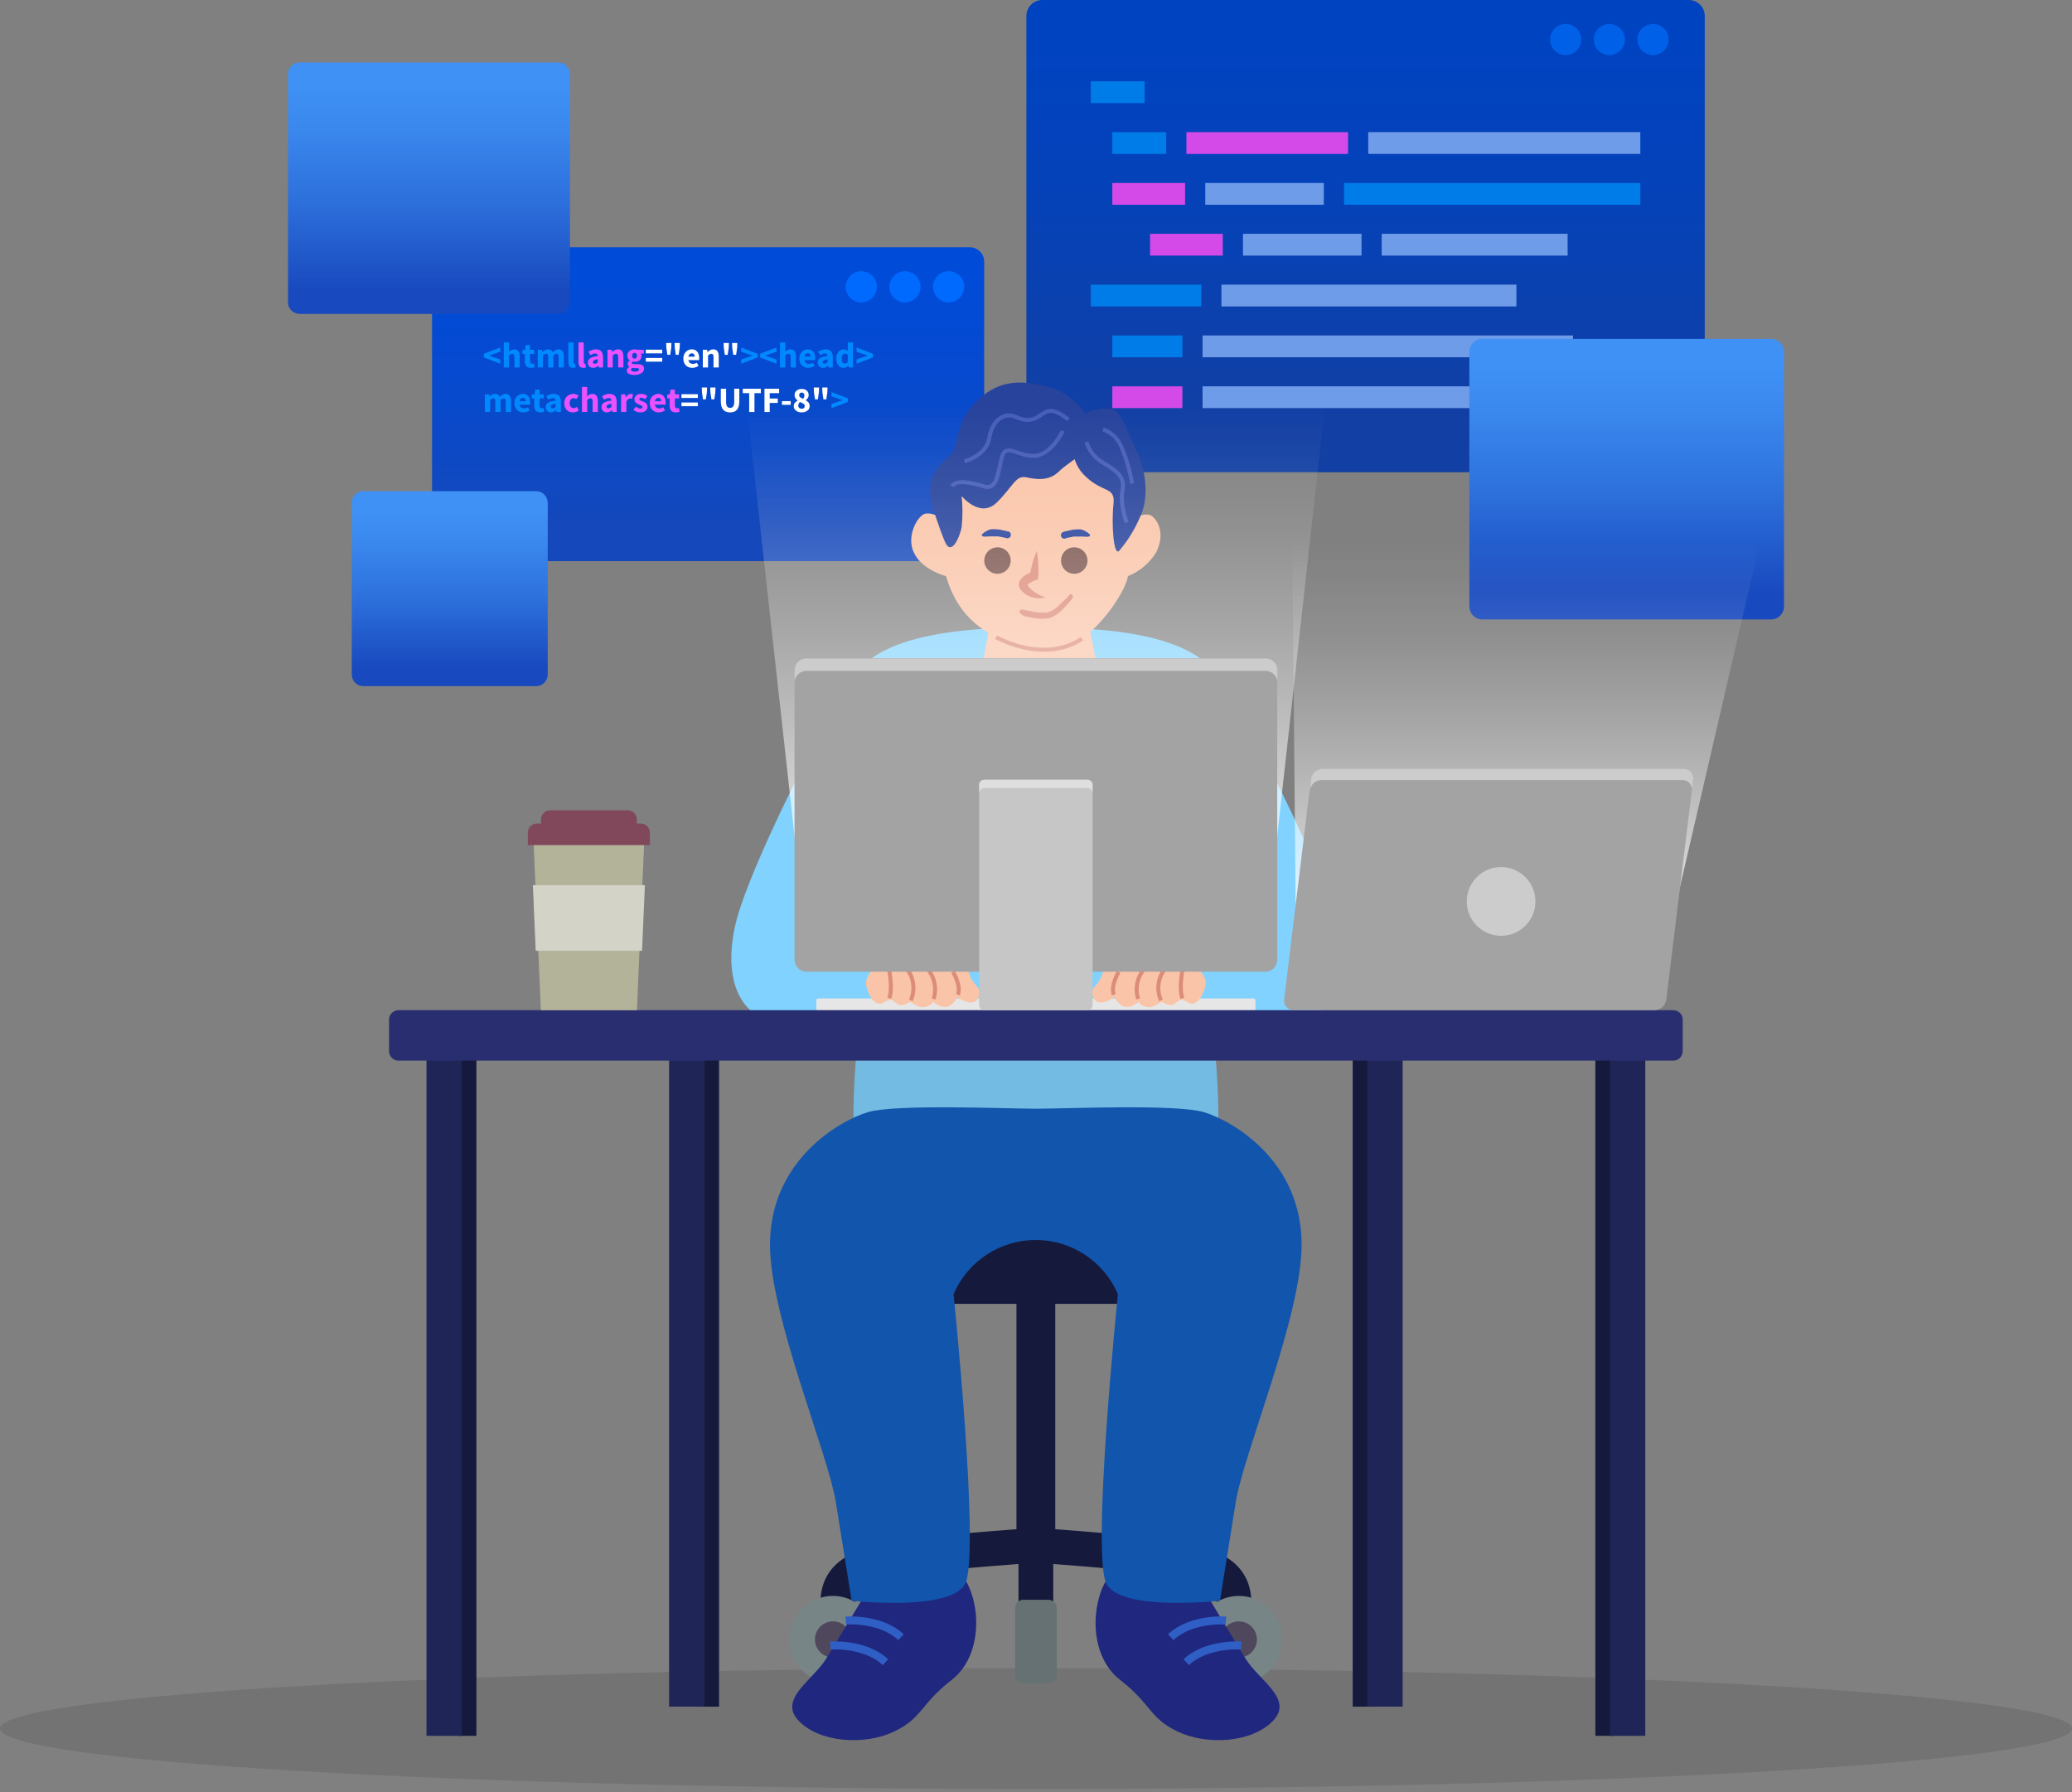<svg xmlns="http://www.w3.org/2000/svg" width="518" height="448" viewBox="0 0 518 448" fill="none"><rect x="0" y="0" width="518" height="448" fill="#808080" stroke="none"/><path opacity="0.1" d="M259 447.203C402.042 447.203 518 440.442 518 432.102C518 423.761 402.042 417 259 417C115.958 417 0 423.761 0 432.102C0 440.442 115.958 447.203 259 447.203Z" fill="black"></path><g clip-path="url(#clip0_4587_2967)"><path d="M242.423 61.801H111.631C109.632 61.801 108.012 63.424 108.012 65.426V136.643C108.012 138.645 109.632 140.268 111.631 140.268H242.423C244.421 140.268 246.041 138.645 246.041 136.643V65.426C246.041 63.424 244.421 61.801 242.423 61.801Z" fill="url(#paint0_linear_4587_2967)"></path><path d="M230.143 71.696C230.143 72.469 229.914 73.224 229.486 73.866C229.057 74.509 228.448 75.009 227.736 75.305C227.023 75.601 226.239 75.678 225.483 75.527C224.726 75.377 224.031 75.005 223.486 74.458C222.941 73.912 222.569 73.216 222.419 72.458C222.268 71.701 222.345 70.915 222.641 70.201C222.936 69.488 223.436 68.878 224.077 68.448C224.718 68.019 225.472 67.79 226.243 67.79C227.278 67.79 228.27 68.202 229.001 68.934C229.732 69.667 230.143 70.66 230.143 71.696Z" fill="#006AFF"></path><path d="M219.221 71.696C219.221 72.469 218.993 73.224 218.564 73.866C218.136 74.509 217.527 75.009 216.814 75.305C216.101 75.601 215.317 75.678 214.561 75.527C213.804 75.377 213.109 75.005 212.564 74.458C212.019 73.912 211.647 73.216 211.497 72.458C211.346 71.701 211.424 70.915 211.719 70.201C212.014 69.488 212.514 68.878 213.155 68.448C213.796 68.019 214.55 67.79 215.322 67.79C216.356 67.79 217.348 68.202 218.079 68.934C218.81 69.667 219.221 70.66 219.221 71.696Z" fill="#006AFF"></path><path d="M241.061 71.696C241.061 72.469 240.832 73.224 240.404 73.866C239.975 74.509 239.366 75.009 238.654 75.305C237.941 75.601 237.157 75.678 236.401 75.527C235.644 75.377 234.949 75.005 234.404 74.458C233.859 73.912 233.487 73.216 233.337 72.458C233.186 71.701 233.263 70.915 233.559 70.201C233.854 69.488 234.354 68.878 234.995 68.448C235.636 68.019 236.39 67.79 237.161 67.79C238.196 67.79 239.188 68.202 239.919 68.934C240.65 69.667 241.061 70.66 241.061 71.696Z" fill="#006AFF"></path><path d="M125.05 90.925L120.951 89.349V88.44L125.05 86.863V87.941L123.482 88.457L122.279 88.876V88.912L123.482 89.331L125.05 89.847V90.925ZM125.935 91.852V85.606H127.245V87.139L127.182 87.932C127.349 87.783 127.542 87.647 127.761 87.522C127.987 87.391 128.249 87.326 128.546 87.326C129.027 87.326 129.374 87.486 129.588 87.807C129.808 88.122 129.918 88.555 129.918 89.108V91.852H128.608V89.277C128.608 88.956 128.563 88.737 128.474 88.618C128.391 88.499 128.254 88.44 128.064 88.44C127.898 88.44 127.756 88.478 127.637 88.555C127.518 88.627 127.387 88.731 127.245 88.867V91.852H125.935ZM132.727 91.959C132.18 91.959 131.788 91.802 131.551 91.487C131.319 91.172 131.203 90.759 131.203 90.248V88.457H130.597V87.486L131.275 87.433L131.426 86.257H132.513V87.433H133.573V88.457H132.513V90.231C132.513 90.48 132.564 90.661 132.665 90.774C132.771 90.881 132.911 90.934 133.083 90.934C133.155 90.934 133.226 90.925 133.297 90.908C133.374 90.89 133.443 90.869 133.502 90.845L133.707 91.799C133.594 91.834 133.455 91.87 133.288 91.906C133.128 91.941 132.941 91.959 132.727 91.959ZM134.436 91.852V87.433H135.505L135.594 88.003H135.63C135.814 87.819 136.01 87.662 136.218 87.531C136.426 87.394 136.675 87.326 136.966 87.326C137.281 87.326 137.534 87.391 137.724 87.522C137.92 87.647 138.074 87.828 138.187 88.065C138.383 87.864 138.591 87.691 138.811 87.549C139.031 87.4 139.286 87.326 139.577 87.326C140.052 87.326 140.4 87.486 140.62 87.807C140.845 88.122 140.958 88.555 140.958 89.108V91.852H139.648V89.277C139.648 88.956 139.604 88.737 139.515 88.618C139.432 88.499 139.295 88.44 139.105 88.44C138.885 88.44 138.633 88.582 138.347 88.867V91.852H137.038V89.277C137.038 88.956 136.993 88.737 136.904 88.618C136.821 88.499 136.684 88.44 136.494 88.44C136.274 88.44 136.025 88.582 135.746 88.867V91.852H134.436ZM143.278 91.959C142.827 91.959 142.512 91.825 142.334 91.558C142.162 91.285 142.076 90.925 142.076 90.48V85.606H143.385V90.534C143.385 90.67 143.409 90.765 143.457 90.819C143.51 90.872 143.564 90.899 143.617 90.899C143.647 90.899 143.67 90.899 143.688 90.899C143.712 90.893 143.742 90.887 143.777 90.881L143.938 91.852C143.867 91.882 143.774 91.906 143.662 91.924C143.555 91.947 143.427 91.959 143.278 91.959ZM185.314 90.925V89.847L186.882 89.331L188.085 88.912V88.876L186.882 88.457L185.314 87.941V86.863L189.413 88.44V89.349L185.314 90.925ZM194.12 90.925L190.021 89.349V88.44L194.12 86.863V87.941L192.552 88.457L191.349 88.876V88.912L192.552 89.331L194.12 89.847V90.925ZM195.005 91.852V85.606H196.315V87.139L196.252 87.932C196.419 87.783 196.612 87.647 196.831 87.522C197.057 87.391 197.318 87.326 197.615 87.326C198.097 87.326 198.444 87.486 198.658 87.807C198.878 88.122 198.988 88.555 198.988 89.108V91.852H197.678V89.277C197.678 88.956 197.633 88.737 197.544 88.618C197.461 88.499 197.324 88.44 197.134 88.44C196.968 88.44 196.825 88.478 196.707 88.555C196.588 88.627 196.457 88.731 196.315 88.867V91.852H195.005ZM202.073 91.959C201.651 91.959 201.271 91.867 200.933 91.683C200.594 91.499 200.327 91.234 200.131 90.89C199.935 90.545 199.837 90.13 199.837 89.642C199.837 89.161 199.935 88.749 200.131 88.404C200.333 88.059 200.594 87.795 200.915 87.611C201.235 87.421 201.571 87.326 201.922 87.326C202.343 87.326 202.691 87.421 202.964 87.611C203.243 87.795 203.451 88.048 203.588 88.368C203.73 88.683 203.802 89.043 203.802 89.447C203.802 89.559 203.796 89.672 203.784 89.785C203.772 89.892 203.76 89.972 203.748 90.026H201.102C201.161 90.346 201.295 90.584 201.503 90.738C201.711 90.887 201.96 90.961 202.251 90.961C202.566 90.961 202.884 90.863 203.205 90.667L203.641 91.46C203.415 91.615 203.163 91.736 202.884 91.825C202.605 91.915 202.334 91.959 202.073 91.959ZM201.093 89.161H202.688C202.688 88.918 202.628 88.719 202.51 88.564C202.397 88.404 202.21 88.324 201.948 88.324C201.746 88.324 201.565 88.395 201.405 88.538C201.244 88.674 201.14 88.882 201.093 89.161ZM205.725 91.959C205.321 91.959 205 91.831 204.762 91.576C204.525 91.315 204.406 90.997 204.406 90.623C204.406 90.159 204.602 89.797 204.994 89.536C205.386 89.274 206.019 89.099 206.892 89.01C206.88 88.814 206.821 88.659 206.714 88.547C206.613 88.428 206.44 88.368 206.197 88.368C206.013 88.368 205.826 88.404 205.636 88.475C205.445 88.547 205.244 88.645 205.03 88.769L204.557 87.905C204.837 87.733 205.134 87.593 205.448 87.486C205.769 87.379 206.102 87.326 206.446 87.326C207.011 87.326 207.444 87.489 207.747 87.816C208.05 88.143 208.202 88.645 208.202 89.322V91.852H207.132L207.043 91.398H207.008C206.824 91.564 206.625 91.701 206.411 91.808C206.203 91.909 205.974 91.959 205.725 91.959ZM206.17 90.943C206.319 90.943 206.446 90.911 206.553 90.845C206.666 90.774 206.779 90.682 206.892 90.569V89.794C206.429 89.853 206.108 89.948 205.93 90.079C205.751 90.204 205.662 90.352 205.662 90.525C205.662 90.667 205.707 90.774 205.796 90.845C205.891 90.911 206.016 90.943 206.17 90.943ZM210.887 91.959C210.34 91.959 209.901 91.754 209.568 91.344C209.241 90.928 209.078 90.361 209.078 89.642C209.078 89.161 209.164 88.749 209.336 88.404C209.514 88.053 209.743 87.786 210.022 87.602C210.307 87.418 210.604 87.326 210.913 87.326C211.157 87.326 211.362 87.368 211.528 87.451C211.694 87.534 211.852 87.647 212 87.789L211.947 87.112V85.606H213.257V91.852H212.187L212.098 91.416H212.063C211.908 91.57 211.727 91.701 211.519 91.808C211.311 91.909 211.1 91.959 210.887 91.959ZM211.225 90.89C211.368 90.89 211.495 90.86 211.608 90.801C211.727 90.741 211.84 90.637 211.947 90.489V88.68C211.834 88.573 211.712 88.499 211.582 88.457C211.457 88.416 211.335 88.395 211.216 88.395C211.008 88.395 210.824 88.496 210.664 88.698C210.503 88.894 210.423 89.203 210.423 89.625C210.423 90.058 210.492 90.379 210.628 90.587C210.771 90.789 210.97 90.89 211.225 90.89ZM214.141 90.925V89.847L215.709 89.331L216.912 88.912V88.876L215.709 88.457L214.141 87.941V86.863L218.24 88.44V89.349L214.141 90.925Z" fill="#0089FF"></path><path d="M145.828 91.959C145.376 91.959 145.062 91.825 144.883 91.558C144.711 91.285 144.625 90.925 144.625 90.48V85.606H145.935V90.534C145.935 90.67 145.959 90.765 146.006 90.819C146.06 90.872 146.113 90.899 146.166 90.899C146.196 90.899 146.22 90.899 146.238 90.899C146.262 90.893 146.291 90.887 146.327 90.881L146.487 91.852C146.416 91.882 146.324 91.906 146.211 91.924C146.104 91.947 145.976 91.959 145.828 91.959ZM148.288 91.959C147.884 91.959 147.564 91.831 147.326 91.576C147.088 91.315 146.97 90.997 146.97 90.623C146.97 90.159 147.166 89.797 147.558 89.536C147.95 89.274 148.582 89.099 149.455 89.01C149.444 88.814 149.384 88.659 149.277 88.547C149.176 88.428 149.004 88.368 148.76 88.368C148.576 88.368 148.389 88.404 148.199 88.475C148.009 88.547 147.807 88.645 147.593 88.769L147.121 87.905C147.4 87.733 147.697 87.593 148.012 87.486C148.333 87.379 148.665 87.326 149.01 87.326C149.574 87.326 150.008 87.489 150.311 87.816C150.614 88.143 150.765 88.645 150.765 89.322V91.852H149.696L149.607 91.398H149.571C149.387 91.564 149.188 91.701 148.974 91.808C148.766 91.909 148.538 91.959 148.288 91.959ZM148.734 90.943C148.882 90.943 149.01 90.911 149.117 90.845C149.23 90.774 149.343 90.682 149.455 90.569V89.794C148.992 89.853 148.671 89.948 148.493 90.079C148.315 90.204 148.226 90.352 148.226 90.525C148.226 90.667 148.27 90.774 148.36 90.845C148.455 90.911 148.579 90.943 148.734 90.943ZM151.873 91.852V87.433H152.942L153.031 87.994H153.067C153.257 87.816 153.465 87.662 153.691 87.531C153.922 87.394 154.187 87.326 154.484 87.326C154.965 87.326 155.312 87.486 155.526 87.807C155.746 88.122 155.856 88.555 155.856 89.108V91.852H154.546V89.277C154.546 88.956 154.502 88.737 154.412 88.618C154.329 88.499 154.193 88.44 154.003 88.44C153.836 88.44 153.694 88.478 153.575 88.555C153.456 88.627 153.325 88.731 153.183 88.867V91.852H151.873ZM158.549 93.732C158.205 93.732 157.893 93.694 157.614 93.616C157.334 93.539 157.112 93.417 156.945 93.251C156.779 93.085 156.696 92.871 156.696 92.609C156.696 92.253 156.907 91.956 157.328 91.719V91.683C157.216 91.606 157.118 91.508 157.034 91.389C156.957 91.27 156.919 91.119 156.919 90.934C156.919 90.774 156.966 90.62 157.061 90.471C157.156 90.323 157.275 90.201 157.418 90.106V90.07C157.263 89.963 157.123 89.809 156.999 89.607C156.88 89.405 156.821 89.176 156.821 88.921C156.821 88.564 156.907 88.27 157.079 88.039C157.251 87.801 157.477 87.623 157.756 87.504C158.035 87.385 158.332 87.326 158.647 87.326C158.908 87.326 159.137 87.362 159.333 87.433H160.946V88.386H160.242C160.284 88.451 160.316 88.535 160.34 88.636C160.37 88.737 160.385 88.847 160.385 88.965C160.385 89.304 160.307 89.583 160.153 89.803C159.998 90.023 159.791 90.186 159.529 90.293C159.268 90.4 158.974 90.453 158.647 90.453C158.475 90.453 158.297 90.424 158.112 90.364C158.006 90.453 157.952 90.563 157.952 90.694C157.952 90.807 158.003 90.89 158.104 90.943C158.205 90.997 158.377 91.023 158.62 91.023H159.333C159.88 91.023 160.295 91.113 160.581 91.291C160.872 91.463 161.017 91.748 161.017 92.146C161.017 92.449 160.916 92.719 160.714 92.957C160.512 93.201 160.227 93.391 159.859 93.527C159.491 93.664 159.054 93.732 158.549 93.732ZM158.647 89.66C158.819 89.66 158.962 89.598 159.075 89.473C159.194 89.349 159.253 89.164 159.253 88.921C159.253 88.689 159.194 88.514 159.075 88.395C158.962 88.27 158.819 88.208 158.647 88.208C158.475 88.208 158.329 88.267 158.21 88.386C158.098 88.505 158.041 88.683 158.041 88.921C158.041 89.164 158.098 89.349 158.21 89.473C158.329 89.598 158.475 89.66 158.647 89.66ZM158.754 92.912C159.051 92.912 159.295 92.859 159.485 92.752C159.675 92.645 159.77 92.517 159.77 92.369C159.77 92.232 159.71 92.14 159.592 92.093C159.479 92.045 159.312 92.022 159.093 92.022H158.638C158.49 92.022 158.365 92.016 158.264 92.004C158.169 91.998 158.086 91.986 158.014 91.968C157.854 92.111 157.774 92.256 157.774 92.405C157.774 92.571 157.863 92.696 158.041 92.779C158.225 92.868 158.463 92.912 158.754 92.912Z" fill="#EA52FF"></path><path d="M161.455 88.342V87.415H165.554V88.342H161.455ZM161.455 90.409V89.482H165.554V90.409H161.455ZM166.84 88.698L166.581 86.925L166.537 85.74H167.856L167.811 86.925L167.553 88.698H166.84ZM168.951 88.698L168.693 86.925L168.649 85.74H169.967L169.923 86.925L169.664 88.698H168.951ZM173.072 91.959C172.65 91.959 172.27 91.867 171.932 91.683C171.593 91.499 171.326 91.234 171.13 90.89C170.934 90.545 170.836 90.13 170.836 89.642C170.836 89.161 170.934 88.749 171.13 88.404C171.332 88.059 171.593 87.795 171.914 87.611C172.234 87.421 172.57 87.326 172.921 87.326C173.342 87.326 173.69 87.421 173.963 87.611C174.242 87.795 174.45 88.048 174.587 88.368C174.729 88.683 174.801 89.043 174.801 89.447C174.801 89.559 174.795 89.672 174.783 89.785C174.771 89.892 174.759 89.972 174.747 90.026H172.101C172.16 90.346 172.294 90.584 172.502 90.738C172.71 90.887 172.959 90.961 173.25 90.961C173.565 90.961 173.883 90.863 174.204 90.667L174.64 91.46C174.414 91.615 174.162 91.736 173.883 91.825C173.604 91.915 173.333 91.959 173.072 91.959ZM172.092 89.161H173.687C173.687 88.918 173.627 88.719 173.509 88.564C173.396 88.404 173.209 88.324 172.947 88.324C172.745 88.324 172.564 88.395 172.404 88.538C172.243 88.674 172.139 88.882 172.092 89.161ZM175.706 91.852V87.433H176.775L176.864 87.994H176.9C177.09 87.816 177.298 87.662 177.523 87.531C177.755 87.394 178.019 87.326 178.316 87.326C178.797 87.326 179.145 87.486 179.359 87.807C179.579 88.122 179.688 88.555 179.688 89.108V91.852H178.379V89.277C178.379 88.956 178.334 88.737 178.245 88.618C178.162 88.499 178.025 88.44 177.835 88.44C177.669 88.44 177.526 88.478 177.407 88.555C177.289 88.627 177.158 88.731 177.015 88.867V91.852H175.706ZM181.205 88.698L180.947 86.925L180.903 85.74H182.221L182.177 86.925L181.918 88.698H181.205ZM183.317 88.698L183.059 86.925L183.014 85.74H184.333L184.288 86.925L184.03 88.698H183.317Z" fill="white"></path><path d="M121.228 102.987V98.568H122.297L122.386 99.138H122.422C122.606 98.954 122.802 98.797 123.01 98.666C123.217 98.529 123.467 98.461 123.758 98.461C124.073 98.461 124.325 98.526 124.515 98.657C124.711 98.782 124.866 98.963 124.979 99.201C125.175 98.999 125.383 98.826 125.602 98.684C125.822 98.535 126.078 98.461 126.369 98.461C126.844 98.461 127.191 98.621 127.411 98.942C127.637 99.257 127.75 99.691 127.75 100.243V102.987H126.44V100.412C126.44 100.092 126.395 99.872 126.306 99.753C126.223 99.634 126.087 99.575 125.896 99.575C125.677 99.575 125.424 99.717 125.139 100.002V102.987H123.829V100.412C123.829 100.092 123.785 99.872 123.696 99.753C123.612 99.634 123.476 99.575 123.286 99.575C123.066 99.575 122.817 99.717 122.537 100.002V102.987H121.228ZM130.845 103.094C130.423 103.094 130.043 103.002 129.705 102.818C129.366 102.634 129.099 102.37 128.903 102.025C128.707 101.681 128.609 101.265 128.609 100.778C128.609 100.296 128.707 99.884 128.903 99.539C129.105 99.195 129.366 98.93 129.687 98.746C130.008 98.556 130.343 98.461 130.694 98.461C131.116 98.461 131.463 98.556 131.736 98.746C132.015 98.93 132.223 99.183 132.36 99.504C132.502 99.818 132.574 100.178 132.574 100.582C132.574 100.694 132.568 100.807 132.556 100.92C132.544 101.027 132.532 101.107 132.52 101.161H129.874C129.933 101.482 130.067 101.719 130.275 101.874C130.483 102.022 130.732 102.096 131.023 102.096C131.338 102.096 131.656 101.998 131.977 101.802L132.413 102.595C132.188 102.75 131.935 102.871 131.656 102.961C131.377 103.05 131.107 103.094 130.845 103.094ZM129.865 100.296H131.46C131.46 100.053 131.401 99.854 131.282 99.7C131.169 99.539 130.982 99.459 130.72 99.459C130.519 99.459 130.337 99.53 130.177 99.673C130.017 99.809 129.913 100.017 129.865 100.296ZM135.094 103.094C134.547 103.094 134.155 102.937 133.918 102.622C133.686 102.307 133.57 101.894 133.57 101.384V99.593H132.964V98.621L133.641 98.568L133.793 97.392H134.88V98.568H135.94V99.593H134.88V101.366C134.88 101.615 134.93 101.796 135.031 101.909C135.138 102.016 135.278 102.07 135.45 102.07C135.521 102.07 135.593 102.061 135.664 102.043C135.741 102.025 135.809 102.004 135.869 101.98L136.074 102.934C135.961 102.969 135.821 103.005 135.655 103.041C135.495 103.076 135.307 103.094 135.094 103.094ZM137.742 103.094C137.338 103.094 137.018 102.967 136.78 102.711C136.543 102.45 136.424 102.132 136.424 101.758C136.424 101.294 136.62 100.932 137.012 100.671C137.404 100.409 138.036 100.234 138.91 100.145C138.898 99.949 138.838 99.795 138.731 99.682C138.63 99.563 138.458 99.504 138.215 99.504C138.031 99.504 137.843 99.539 137.653 99.61C137.463 99.682 137.261 99.78 137.047 99.904L136.575 99.04C136.854 98.868 137.151 98.728 137.466 98.621C137.787 98.514 138.12 98.461 138.464 98.461C139.028 98.461 139.462 98.624 139.765 98.951C140.068 99.278 140.219 99.78 140.219 100.457V102.987H139.15L139.061 102.533H139.025C138.841 102.699 138.642 102.836 138.428 102.943C138.221 103.044 137.992 103.094 137.742 103.094ZM138.188 102.078C138.336 102.078 138.464 102.046 138.571 101.98C138.684 101.909 138.797 101.817 138.91 101.704V100.929C138.446 100.988 138.126 101.084 137.947 101.214C137.769 101.339 137.68 101.487 137.68 101.66C137.68 101.802 137.725 101.909 137.814 101.98C137.909 102.046 138.033 102.078 138.188 102.078ZM207.859 102.061V100.983L209.427 100.466L210.63 100.047V100.011L209.427 99.593L207.859 99.076V97.998L211.957 99.575V100.484L207.859 102.061Z" fill="#0089FF"></path><path d="M143.252 103.094C142.842 103.094 142.471 103.005 142.138 102.827C141.811 102.643 141.55 102.378 141.354 102.034C141.164 101.683 141.069 101.265 141.069 100.778C141.069 100.285 141.176 99.866 141.39 99.521C141.604 99.177 141.886 98.915 142.236 98.737C142.587 98.553 142.964 98.461 143.368 98.461C143.641 98.461 143.881 98.506 144.089 98.595C144.303 98.684 144.493 98.797 144.66 98.933L144.045 99.78C143.837 99.607 143.638 99.521 143.448 99.521C143.133 99.521 142.881 99.634 142.691 99.86C142.506 100.086 142.414 100.392 142.414 100.778C142.414 101.158 142.506 101.464 142.691 101.695C142.881 101.921 143.118 102.034 143.403 102.034C143.546 102.034 143.685 102.004 143.822 101.945C143.959 101.879 144.083 101.802 144.196 101.713L144.713 102.569C144.493 102.759 144.256 102.895 144 102.978C143.745 103.056 143.495 103.094 143.252 103.094ZM145.486 102.987V96.741H146.796V98.274L146.734 99.067C146.9 98.918 147.093 98.782 147.313 98.657C147.539 98.526 147.8 98.461 148.097 98.461C148.578 98.461 148.926 98.621 149.14 98.942C149.359 99.257 149.469 99.691 149.469 100.243V102.987H148.159V100.412C148.159 100.092 148.115 99.872 148.026 99.753C147.943 99.634 147.806 99.575 147.616 99.575C147.45 99.575 147.307 99.613 147.188 99.691C147.069 99.762 146.939 99.866 146.796 100.002V102.987H145.486ZM151.69 103.094C151.286 103.094 150.966 102.967 150.728 102.711C150.491 102.45 150.372 102.132 150.372 101.758C150.372 101.294 150.568 100.932 150.96 100.671C151.352 100.409 151.984 100.234 152.858 100.145C152.846 99.949 152.786 99.795 152.679 99.682C152.578 99.563 152.406 99.504 152.163 99.504C151.978 99.504 151.791 99.539 151.601 99.61C151.411 99.682 151.209 99.78 150.995 99.904L150.523 99.04C150.802 98.868 151.099 98.728 151.414 98.621C151.735 98.514 152.068 98.461 152.412 98.461C152.976 98.461 153.41 98.624 153.713 98.951C154.016 99.278 154.167 99.78 154.167 100.457V102.987H153.098L153.009 102.533H152.973C152.789 102.699 152.59 102.836 152.376 102.943C152.169 103.044 151.94 103.094 151.69 103.094ZM152.136 102.078C152.284 102.078 152.412 102.046 152.519 101.98C152.632 101.909 152.745 101.817 152.858 101.704V100.929C152.394 100.988 152.074 101.084 151.895 101.214C151.717 101.339 151.628 101.487 151.628 101.66C151.628 101.802 151.673 101.909 151.762 101.98C151.857 102.046 151.981 102.078 152.136 102.078ZM155.275 102.987V98.568H156.344L156.434 99.343H156.469C156.63 99.046 156.823 98.826 157.048 98.684C157.274 98.535 157.5 98.461 157.726 98.461C157.85 98.461 157.954 98.47 158.037 98.488C158.121 98.5 158.192 98.52 158.251 98.55L158.037 99.682C157.96 99.658 157.883 99.64 157.806 99.628C157.734 99.616 157.651 99.61 157.556 99.61C157.39 99.61 157.215 99.673 157.031 99.797C156.852 99.916 156.704 100.124 156.585 100.421V102.987H155.275ZM160.057 103.094C159.766 103.094 159.466 103.038 159.157 102.925C158.854 102.812 158.589 102.664 158.364 102.479L158.952 101.66C159.154 101.808 159.347 101.924 159.531 102.007C159.721 102.084 159.908 102.123 160.092 102.123C160.288 102.123 160.431 102.09 160.52 102.025C160.609 101.954 160.654 101.862 160.654 101.749C160.654 101.648 160.609 101.565 160.52 101.499C160.437 101.434 160.327 101.375 160.19 101.321C160.054 101.262 159.908 101.202 159.754 101.143C159.575 101.072 159.397 100.983 159.219 100.876C159.047 100.769 158.901 100.632 158.782 100.466C158.664 100.294 158.604 100.086 158.604 99.842C158.604 99.432 158.759 99.1 159.068 98.844C159.382 98.589 159.792 98.461 160.297 98.461C160.636 98.461 160.933 98.52 161.188 98.639C161.45 98.752 161.672 98.88 161.856 99.022L161.268 99.806C161.114 99.688 160.959 99.596 160.805 99.53C160.651 99.465 160.496 99.432 160.342 99.432C160.003 99.432 159.834 99.548 159.834 99.78C159.834 99.922 159.917 100.032 160.083 100.109C160.256 100.181 160.455 100.258 160.68 100.341C160.87 100.406 161.055 100.493 161.233 100.599C161.417 100.7 161.568 100.837 161.687 101.009C161.812 101.176 161.874 101.395 161.874 101.669C161.874 102.067 161.72 102.405 161.411 102.684C161.102 102.958 160.651 103.094 160.057 103.094ZM164.684 103.094C164.262 103.094 163.882 103.002 163.544 102.818C163.205 102.634 162.938 102.37 162.742 102.025C162.546 101.681 162.448 101.265 162.448 100.778C162.448 100.296 162.546 99.884 162.742 99.539C162.944 99.195 163.205 98.93 163.526 98.746C163.847 98.556 164.182 98.461 164.533 98.461C164.954 98.461 165.302 98.556 165.575 98.746C165.854 98.93 166.062 99.183 166.199 99.504C166.341 99.818 166.413 100.178 166.413 100.582C166.413 100.694 166.407 100.807 166.395 100.92C166.383 101.027 166.371 101.107 166.359 101.161H163.713C163.772 101.482 163.906 101.719 164.114 101.874C164.322 102.022 164.571 102.096 164.862 102.096C165.177 102.096 165.495 101.998 165.816 101.802L166.252 102.595C166.027 102.75 165.774 102.871 165.495 102.961C165.216 103.05 164.945 103.094 164.684 103.094ZM163.704 100.296H165.299C165.299 100.053 165.239 99.854 165.121 99.7C165.008 99.539 164.821 99.459 164.559 99.459C164.357 99.459 164.176 99.53 164.016 99.673C163.855 99.809 163.752 100.017 163.704 100.296ZM168.932 103.094C168.386 103.094 167.994 102.937 167.756 102.622C167.525 102.307 167.409 101.894 167.409 101.384V99.593H166.803V98.621L167.48 98.568L167.632 97.392H168.719V98.568H169.779V99.593H168.719V101.366C168.719 101.615 168.769 101.796 168.87 101.909C168.977 102.016 169.117 102.07 169.289 102.07C169.36 102.07 169.431 102.061 169.503 102.043C169.58 102.025 169.648 102.004 169.708 101.98L169.913 102.934C169.8 102.969 169.66 103.005 169.494 103.041C169.333 103.076 169.146 103.094 168.932 103.094Z" fill="#EA52FF"></path><path d="M170.365 99.477V98.55H174.464V99.477H170.365ZM170.365 101.544V100.617H174.464V101.544H170.365ZM175.75 99.833L175.491 98.06L175.447 96.875H176.766L176.721 98.06L176.463 99.833H175.75ZM177.861 99.833L177.603 98.06L177.559 96.875H178.877L178.833 98.06L178.574 99.833H177.861ZM182.531 103.094C181.777 103.094 181.201 102.871 180.803 102.426C180.405 101.98 180.206 101.271 180.206 100.296V97.178H181.524V100.43C181.524 101 181.611 101.398 181.783 101.624C181.955 101.85 182.205 101.963 182.531 101.963C182.858 101.963 183.11 101.85 183.289 101.624C183.467 101.398 183.556 101 183.556 100.43V97.178H184.821V100.296C184.821 101.271 184.625 101.98 184.233 102.426C183.847 102.871 183.28 103.094 182.531 103.094ZM187.299 102.987V98.283H185.704V97.178H190.212V98.283H188.617V102.987H187.299ZM191.118 102.987V97.178H194.78V98.283H192.428V99.628H194.441V100.733H192.428V102.987H191.118ZM195.487 101.196V100.27H197.679V101.196H195.487ZM200.406 103.094C200.032 103.094 199.696 103.029 199.399 102.898C199.102 102.768 198.868 102.586 198.695 102.355C198.523 102.117 198.437 101.847 198.437 101.544C198.437 101.199 198.529 100.917 198.713 100.697C198.903 100.478 199.132 100.296 199.399 100.154V100.118C199.179 99.952 198.998 99.762 198.856 99.548C198.713 99.334 198.642 99.079 198.642 98.782C198.642 98.461 198.719 98.185 198.874 97.953C199.028 97.716 199.242 97.534 199.515 97.41C199.788 97.285 200.1 97.222 200.451 97.222C200.967 97.222 201.383 97.365 201.698 97.65C202.013 97.929 202.17 98.304 202.17 98.773C202.17 99.046 202.096 99.29 201.948 99.504C201.799 99.711 201.627 99.881 201.431 100.011V100.047C201.704 100.196 201.936 100.386 202.126 100.617C202.316 100.849 202.411 101.152 202.411 101.526C202.411 101.823 202.328 102.09 202.161 102.328C201.995 102.566 201.76 102.753 201.457 102.889C201.16 103.026 200.81 103.094 200.406 103.094ZM200.762 99.691C200.994 99.423 201.11 99.147 201.11 98.862C201.11 98.642 201.048 98.467 200.923 98.336C200.804 98.2 200.638 98.131 200.424 98.131C200.252 98.131 200.103 98.185 199.978 98.292C199.854 98.399 199.791 98.562 199.791 98.782C199.791 99.013 199.88 99.195 200.059 99.325C200.237 99.456 200.471 99.578 200.762 99.691ZM200.433 102.185C200.653 102.185 200.834 102.129 200.976 102.016C201.119 101.897 201.19 101.719 201.19 101.482C201.19 101.315 201.14 101.179 201.039 101.072C200.938 100.959 200.798 100.861 200.62 100.778C200.442 100.689 200.234 100.593 199.996 100.493C199.871 100.605 199.768 100.742 199.684 100.902C199.601 101.057 199.56 101.22 199.56 101.392C199.56 101.642 199.646 101.838 199.818 101.98C199.99 102.117 200.195 102.185 200.433 102.185ZM203.75 99.833L203.492 98.06L203.447 96.875H204.766L204.721 98.06L204.463 99.833H203.75ZM205.862 99.833L205.603 98.06L205.559 96.875H206.878L206.833 98.06L206.575 99.833H205.862Z" fill="white"></path><path d="M422.217 0H260.57C258.376 0 256.598 1.781 256.598 3.979V114.07C256.598 116.268 258.376 118.049 260.57 118.049H422.217C424.411 118.049 426.189 116.268 426.189 114.07V3.979C426.189 1.781 424.411 0 422.217 0Z" fill="url(#paint1_linear_4587_2967)"></path><path d="M406.233 9.885C406.233 10.658 406.004 11.413 405.576 12.055C405.147 12.698 404.538 13.198 403.826 13.494C403.113 13.79 402.329 13.867 401.573 13.716C400.816 13.566 400.121 13.194 399.576 12.647C399.03 12.101 398.659 11.405 398.509 10.647C398.358 9.889 398.435 9.104 398.73 8.39C399.026 7.677 399.525 7.067 400.167 6.637C400.808 6.208 401.562 5.979 402.333 5.979C403.368 5.979 404.36 6.391 405.091 7.123C405.822 7.856 406.233 8.849 406.233 9.885Z" fill="#0060E8"></path><path d="M395.315 9.885C395.315 10.658 395.086 11.414 394.657 12.056C394.228 12.699 393.619 13.2 392.905 13.495C392.192 13.79 391.408 13.867 390.651 13.716C389.894 13.564 389.199 13.191 388.654 12.643C388.109 12.096 387.739 11.399 387.589 10.641C387.44 9.882 387.519 9.097 387.815 8.383C388.112 7.67 388.614 7.06 389.256 6.632C389.899 6.204 390.654 5.977 391.426 5.979C391.937 5.979 392.444 6.08 392.917 6.277C393.389 6.473 393.818 6.761 394.18 7.124C394.541 7.487 394.827 7.917 395.022 8.391C395.217 8.865 395.316 9.373 395.315 9.885Z" fill="#0060E8"></path><path d="M417.151 9.885C417.151 10.658 416.922 11.413 416.494 12.055C416.065 12.698 415.456 13.198 414.744 13.494C414.031 13.79 413.247 13.867 412.491 13.716C411.734 13.566 411.039 13.194 410.494 12.647C409.948 12.101 409.577 11.405 409.426 10.647C409.276 9.889 409.353 9.104 409.648 8.39C409.944 7.677 410.443 7.067 411.085 6.637C411.726 6.208 412.48 5.979 413.251 5.979C414.286 5.979 415.277 6.391 416.009 7.123C416.74 7.856 417.151 8.849 417.151 9.885Z" fill="#0060E8"></path><path d="M286.162 20.322H272.695V25.77H286.162V20.322Z" fill="#007CE8"></path><path d="M300.305 71.154H272.695V76.602H300.305V71.154Z" fill="#007CE8"></path><path d="M379.101 71.154H305.359V76.602H379.101V71.154Z" fill="#6F9CE8"></path><path d="M295.594 83.862H278.082V89.31H295.594V83.862Z" fill="#007CE8"></path><path d="M393.246 83.862H300.641V89.31H393.246V83.862Z" fill="#6F9CE8"></path><path d="M295.594 96.571H278.082V102.018H295.594V96.571Z" fill="#D44AE8"></path><path d="M393.246 96.571H300.641V102.018H393.246V96.571Z" fill="#6F9CE8"></path><path d="M291.549 33.031H278.082V38.478H291.549V33.031Z" fill="#007CE8"></path><path d="M337.017 33.031H296.605V38.478H337.017V33.031Z" fill="#D44AE8"></path><path d="M410.08 33.031H342.059V38.478H410.08V33.031Z" fill="#6F9CE8"></path><path d="M296.27 45.739H278.082V51.186H296.27V45.739Z" fill="#D44AE8"></path><path d="M330.954 45.739H301.316V51.186H330.954V45.739Z" fill="#6F9CE8"></path><path d="M410.081 45.739H335.996V51.186H410.081V45.739Z" fill="#007CE8"></path><path d="M305.694 58.447H287.516V63.894H305.694V58.447Z" fill="#D44AE8"></path><path d="M340.384 58.447H310.746V63.894H340.384V58.447Z" fill="#6F9CE8"></path><path d="M391.904 58.447H345.43V63.894H391.904V58.447Z" fill="#6F9CE8"></path><path style="mix-blend-mode:multiply" d="M442.766 84.717H370.574C368.788 84.717 367.34 86.167 367.34 87.956V151.611C367.34 153.4 368.788 154.85 370.574 154.85H442.766C444.552 154.85 446 153.4 446 151.611V87.956C446 86.167 444.552 84.717 442.766 84.717Z" fill="url(#paint2_linear_4587_2967)"></path><path style="mix-blend-mode:multiply" d="M139.585 15.625H74.901C73.299 15.625 72 16.926 72 18.531V75.561C72 77.166 73.299 78.467 74.901 78.467H139.585C141.187 78.467 142.486 77.166 142.486 75.561V18.531C142.486 16.926 141.187 15.625 139.585 15.625Z" fill="url(#paint3_linear_4587_2967)"></path><path style="mix-blend-mode:multiply" d="M134.031 122.789H90.843C89.24 122.789 87.941 124.09 87.941 125.695V168.621C87.941 170.226 89.24 171.527 90.843 171.527H134.031C135.633 171.527 136.932 170.226 136.932 168.621V125.695C136.932 124.09 135.633 122.789 134.031 122.789Z" fill="url(#paint4_linear_4587_2967)"></path><path d="M297.903 385.98C289.438 383.991 261.184 382.085 259.988 382.001C259.752 381.981 259.516 381.981 259.281 382.001C259.177 381.996 259.072 381.996 258.969 382.001H258.657C258.425 381.981 258.192 381.981 257.96 382.001C256.754 382.085 228.509 383.991 220.034 385.98C213.076 387.626 205.09 390.793 205.09 400.876C205.09 402.031 205.548 403.138 206.363 403.955C207.178 404.771 208.284 405.23 209.437 405.23C210.59 405.23 211.695 404.771 212.51 403.955C213.326 403.138 213.784 402.031 213.784 400.876C213.784 398.678 213.784 396.407 222.03 394.459C228.051 393.043 246.5 391.574 254.622 390.97V407.636C254.622 408.791 255.08 409.898 255.895 410.715C256.71 411.531 257.816 411.99 258.969 411.99C260.121 411.99 261.227 411.531 262.042 410.715C262.857 409.898 263.315 408.791 263.315 407.636V390.97C271.437 391.574 289.886 393.053 295.907 394.459C304.153 396.407 304.153 398.678 304.153 400.876C304.208 401.995 304.69 403.051 305.501 403.823C306.311 404.596 307.387 405.027 308.506 405.027C309.624 405.027 310.7 404.596 311.51 403.823C312.321 403.051 312.803 401.995 312.858 400.876C312.858 390.793 304.861 387.626 297.903 385.98Z" fill="#15193B"></path><path d="M219.099 409.823C219.103 411.98 218.468 414.089 217.275 415.883C216.082 417.678 214.384 419.078 212.396 419.906C210.408 420.733 208.22 420.951 206.108 420.532C203.997 420.113 202.056 419.076 200.533 417.552C199.01 416.028 197.973 414.086 197.553 411.971C197.133 409.856 197.348 407.664 198.173 405.672C198.997 403.68 200.393 401.978 202.183 400.781C203.974 399.584 206.079 398.947 208.232 398.949C211.112 398.949 213.875 400.094 215.912 402.133C217.95 404.172 219.096 406.938 219.099 409.823Z" fill="#778586"></path><path d="M212.732 409.824C212.732 410.716 212.468 411.588 211.973 412.329C211.479 413.071 210.775 413.649 209.953 413.991C209.13 414.332 208.224 414.421 207.351 414.247C206.478 414.073 205.675 413.644 205.045 413.013C204.416 412.382 203.987 411.578 203.813 410.703C203.639 409.829 203.729 408.922 204.069 408.098C204.41 407.273 204.987 406.569 205.728 406.073C206.468 405.578 207.339 405.313 208.229 405.313C209.424 405.313 210.569 405.788 211.413 406.634C212.258 407.48 212.732 408.627 212.732 409.824Z" fill="#4F475C"></path><path d="M298.84 409.823C298.836 411.979 299.47 414.088 300.663 415.882C301.856 417.677 303.553 419.077 305.54 419.905C307.528 420.732 309.715 420.951 311.827 420.533C313.938 420.115 315.878 419.079 317.402 417.556C318.925 416.033 319.963 414.092 320.385 411.978C320.806 409.864 320.592 407.672 319.769 405.68C318.946 403.687 317.552 401.985 315.763 400.786C313.974 399.588 311.87 398.949 309.718 398.949C306.836 398.949 304.073 400.094 302.033 402.133C299.994 404.171 298.845 406.937 298.84 409.823Z" fill="#778586"></path><path d="M305.203 409.824C305.201 410.718 305.464 411.593 305.959 412.338C306.453 413.083 307.158 413.664 307.982 414.008C308.807 414.351 309.714 414.442 310.591 414.269C311.467 414.096 312.272 413.666 312.904 413.034C313.536 412.402 313.967 411.597 314.142 410.72C314.317 409.843 314.228 408.933 313.887 408.106C313.546 407.28 312.967 406.573 312.225 406.076C311.483 405.579 310.61 405.313 309.716 405.313C309.124 405.312 308.538 405.428 307.99 405.654C307.443 405.88 306.945 406.212 306.526 406.631C306.106 407.05 305.774 407.547 305.547 408.095C305.32 408.643 305.203 409.23 305.203 409.824Z" fill="#4F475C"></path><path d="M255.849 399.907H262.089C262.641 399.907 263.17 400.127 263.56 400.517C263.95 400.908 264.169 401.438 264.169 401.99V418.709C264.169 419.261 263.95 419.791 263.56 420.182C263.17 420.573 262.641 420.792 262.089 420.792H255.849C255.298 420.792 254.769 420.573 254.379 420.182C253.989 419.791 253.77 419.261 253.77 418.709V401.949C253.78 401.403 254.004 400.884 254.393 400.502C254.782 400.121 255.305 399.907 255.849 399.907Z" fill="#657172"></path><path d="M304.725 298.16H213.211C208.042 298.16 203.852 302.357 203.852 307.534V316.565C203.852 321.743 208.042 325.94 213.211 325.94H304.725C309.894 325.94 314.084 321.743 314.084 316.565V307.534C314.084 302.357 309.894 298.16 304.725 298.16Z" fill="#15193B"></path><path d="M216.935 397.47C216.935 397.47 211.142 407.157 206.535 414.657C203.197 420.073 194.441 424.74 199.703 430.198C204.965 435.656 216.165 436.333 223.403 432.917C230.641 429.5 229.986 426.104 237.889 419.969C245.793 413.834 245.169 400.886 241.186 394.751C237.203 388.616 216.935 397.47 216.935 397.47Z" fill="#1F277F"></path><path d="M211.453 405.105C211.453 405.105 220.074 404.407 225.253 409.271" stroke="#2F5EC4" stroke-width="2" stroke-miterlimit="10"></path><path d="M207.574 411.355C207.574 411.355 216.195 410.657 221.374 415.521" stroke="#2F5EC4" stroke-width="2" stroke-miterlimit="10"></path><path d="M301.002 397.47C301.002 397.47 306.794 407.157 311.401 414.657C314.739 420.073 323.506 424.74 318.233 430.198C312.961 435.656 301.823 436.333 294.544 432.917C287.264 429.5 287.961 426.104 280.058 419.969C272.154 413.834 272.778 400.886 276.761 394.751C280.744 388.616 301.002 397.47 301.002 397.47Z" fill="#1F277F"></path><path d="M306.483 405.105C306.483 405.105 297.862 404.407 292.684 409.271" stroke="#2F5EC4" stroke-width="2" stroke-miterlimit="10"></path><path d="M310.362 411.355C310.362 411.355 301.741 410.657 296.562 415.521" stroke="#2F5EC4" stroke-width="2" stroke-miterlimit="10"></path><path d="M303.092 255.202C303.092 255.202 278.207 253.025 258.968 253.025C239.729 253.025 214.844 255.202 214.844 255.202C214.844 255.202 211.953 281.399 214.261 286.451C216.57 291.503 228.997 296.941 258.978 296.941C288.959 296.941 301.418 291.42 303.695 286.451C305.973 281.483 303.092 255.202 303.092 255.202Z" fill="#73BBE2"></path><path d="M301.938 243.682C301.938 243.682 309.582 179.871 304.881 170.131C298.579 157.038 270.304 156.85 258.968 156.85C247.633 156.85 219.357 157.038 213.055 170.131C208.355 179.871 215.998 243.682 215.998 243.682C215.998 243.682 214.875 248.796 215.915 252.369C216.955 255.942 227.739 258.411 232.377 258.671C238.617 259.004 250.337 258.931 261.36 258.931C272.383 258.931 285.206 258.098 289.23 257.65C293.255 257.202 298.735 254.525 300.669 249.817C301.364 247.838 301.791 245.774 301.938 243.682Z" fill="#81D2FE"></path><path d="M216.791 165.371C212.632 166.736 187.455 215.37 183.815 231.255C181.496 241.369 183.118 250.546 190.055 254.306C196.991 258.067 223.852 257.89 223.852 257.89L224.414 178.725C224.414 178.725 220.951 164.007 216.791 165.371Z" fill="#81D2FE"></path><path d="M219.066 164.684C219.066 164.684 221.5 171.975 223.33 179.767C224.43 184.531 224.974 189.407 224.952 194.297C224.952 194.297 222.789 222.474 222.789 229.765" stroke="#5C9FD9" stroke-miterlimit="10"></path><path d="M202.23 217.286C206.365 218.931 209.714 222.1 211.59 226.14" stroke="#5C9FD9" stroke-miterlimit="10"></path><path d="M199.809 222.495C199.809 222.495 220.732 228.203 234.771 239.661" stroke="#5C9FD9" stroke-miterlimit="10"></path><path d="M301.15 165.371C305.31 166.736 330.486 215.37 334.126 231.255C336.445 241.369 334.823 250.546 327.887 254.306C320.95 258.067 294.089 257.89 294.089 257.89L293.527 178.725C293.527 178.725 296.99 164.007 301.15 165.371Z" fill="#81D2FE"></path><path d="M298.871 164.684C298.871 164.684 296.438 171.975 294.607 179.767C293.508 184.531 292.963 189.407 292.985 194.297C292.985 194.297 295.127 222.474 295.127 229.765" stroke="#5C9FD9" stroke-miterlimit="10"></path><path d="M315.707 217.286C311.572 218.931 308.223 222.1 306.348 226.14" stroke="#5C9FD9" stroke-miterlimit="10"></path><path d="M318.13 222.495C318.13 222.495 297.207 228.203 283.168 239.661" stroke="#5C9FD9" stroke-miterlimit="10"></path><path d="M269.46 142.444L274.223 166.246C274.223 166.246 271.249 173.923 260.704 173.86C250.159 173.798 245.594 166.454 245.594 166.454L249.753 143.017L269.46 142.444Z" fill="#FAC4A8"></path><path d="M288.241 129.216C286.546 127.58 283.094 129.747 282.522 130.164C282.532 126.95 282.247 123.742 281.669 120.58C279.787 112.695 272.486 106.789 265.498 104.737C255.203 101.727 246.623 104.56 240.457 113.56C237.281 118.223 235.269 123.581 234.591 129.184C233.651 128.532 232.503 128.25 231.368 128.393C229.496 128.747 226.49 133.872 228.435 138.08C230.38 142.288 235.891 143.882 236.494 144.007C238.522 150.767 242.058 155.705 248.974 159.277C255.889 162.85 264.229 163.882 270.396 159.652C276.563 155.423 281.69 146.861 281.981 144.028C284.876 142.871 287.327 140.821 288.98 138.174C290.508 135.299 290.737 131.632 288.241 129.216Z" fill="#FAC4A8"></path><path d="M252.676 140.122C252.678 140.778 252.486 141.419 252.123 141.966C251.761 142.512 251.244 142.938 250.64 143.19C250.035 143.442 249.369 143.509 248.727 143.381C248.084 143.254 247.494 142.938 247.031 142.474C246.568 142.01 246.253 141.419 246.126 140.776C245.998 140.132 246.065 139.465 246.316 138.86C246.568 138.254 246.993 137.737 247.539 137.373C248.084 137.01 248.725 136.818 249.38 136.82C250.254 136.82 251.093 137.167 251.711 137.787C252.329 138.406 252.676 139.246 252.676 140.122Z" fill="#7C564F"></path><path d="M265.262 140.122C265.26 140.778 265.452 141.419 265.815 141.966C266.177 142.512 266.694 142.938 267.298 143.19C267.903 143.442 268.569 143.509 269.211 143.381C269.854 143.254 270.444 142.938 270.907 142.474C271.37 142.01 271.685 141.419 271.813 140.776C271.94 140.132 271.874 139.465 271.622 138.86C271.37 138.254 270.945 137.737 270.399 137.373C269.854 137.01 269.213 136.818 268.558 136.82C267.684 136.82 266.846 137.167 266.227 137.787C265.609 138.406 265.262 139.246 265.262 140.122Z" fill="#7C564F"></path><path d="M252.013 132.872C251.451 132.684 250.848 132.611 250.276 132.466C249.788 132.353 249.29 132.294 248.789 132.288C248.519 132.288 248.248 132.288 247.978 132.288C247.615 132.313 247.261 132.412 246.938 132.58C246.684 132.705 246.438 132.844 246.2 132.997C245.967 133.156 245.748 133.333 245.545 133.528C245.504 133.568 245.475 133.618 245.46 133.673C245.446 133.728 245.446 133.786 245.46 133.841C245.475 133.896 245.504 133.946 245.544 133.986C245.585 134.027 245.635 134.055 245.69 134.07C245.959 134.134 246.235 134.162 246.512 134.153C246.751 134.153 247 134.09 247.24 134.09C247.479 134.09 247.812 134.09 248.092 134.09H248.789H249.403C249.507 134.09 249.517 134.09 249.403 134.09H249.569L249.923 134.163C250.474 134.299 251.046 134.351 251.587 134.518C251.699 134.553 251.817 134.565 251.934 134.554C252.051 134.542 252.165 134.507 252.268 134.451C252.371 134.394 252.462 134.317 252.535 134.225C252.607 134.132 252.661 134.026 252.692 133.912C252.722 133.799 252.73 133.68 252.714 133.563C252.698 133.446 252.658 133.334 252.598 133.233C252.537 133.132 252.457 133.044 252.362 132.975C252.267 132.906 252.159 132.856 252.044 132.83L252.013 132.872Z" fill="#27439C"></path><path d="M266.383 134.559C266.924 134.393 267.496 134.341 268.047 134.205L268.4 134.132H268.567C268.473 134.132 268.484 134.132 268.567 134.132H269.17H269.877C270.158 134.132 270.439 134.132 270.73 134.132C271.021 134.132 271.219 134.132 271.458 134.195C271.734 134.204 272.01 134.176 272.279 134.111C272.334 134.097 272.385 134.068 272.425 134.028C272.465 133.988 272.494 133.938 272.509 133.883C272.524 133.828 272.524 133.77 272.509 133.715C272.494 133.66 272.465 133.61 272.425 133.57C272.221 133.375 272.002 133.198 271.77 133.039C271.532 132.886 271.285 132.747 271.031 132.622C270.709 132.454 270.355 132.355 269.992 132.33C269.721 132.33 269.44 132.33 269.17 132.33C268.654 132.342 268.142 132.412 267.641 132.539C267.069 132.684 266.466 132.757 265.905 132.945C265.79 132.971 265.682 133.02 265.587 133.09C265.492 133.159 265.411 133.247 265.351 133.348C265.29 133.449 265.251 133.561 265.235 133.678C265.219 133.794 265.226 133.913 265.257 134.027C265.288 134.141 265.341 134.247 265.414 134.339C265.487 134.432 265.578 134.509 265.681 134.565C265.784 134.622 265.898 134.657 266.015 134.668C266.132 134.68 266.25 134.668 266.362 134.632L266.383 134.559Z" fill="#27439C"></path><path d="M259.186 137.757C259.611 140.068 259.726 142.426 259.529 144.767L258.811 145.049C258.091 145.302 257.429 145.698 256.867 146.215C256.867 146.215 257.023 146.517 257.231 146.746C258.358 147.969 259.795 148.862 261.39 149.33C260.242 149.665 259.019 149.645 257.882 149.274C256.745 148.902 255.746 148.195 255.015 147.246C253.778 145.08 256.503 143.33 258.208 142.976L257.459 143.882C257.775 141.762 258.355 139.691 259.186 137.715V137.757Z" fill="#DC8C7A"></path><path d="M267.308 148.819C267.308 148.757 267.172 148.955 267.089 149.038L266.548 149.601C266.07 150.069 265.581 150.548 265.082 150.996C264.255 151.933 263.208 152.649 262.035 153.08C260.758 153.241 259.463 153.178 258.208 152.892C257.688 152.809 257.168 152.694 256.659 152.59C256.202 152.426 255.717 152.359 255.234 152.392C255.161 152.412 255.093 152.449 255.036 152.499C254.979 152.55 254.934 152.613 254.905 152.683C254.876 152.753 254.863 152.829 254.868 152.905C254.873 152.981 254.895 153.055 254.932 153.121C255.588 154.1 257.012 154.257 258.052 154.423C259.519 154.751 261.038 154.772 262.513 154.486C263.871 153.923 265.076 153.044 266.028 151.923C266.573 151.398 267.087 150.842 267.568 150.257C267.869 149.968 268.097 149.61 268.233 149.215C268.337 148.663 267.578 148.267 267.287 148.809L267.308 148.819Z" fill="#DC8C7A"></path><path d="M249.016 159.298C255.91 162.85 264.271 163.902 270.438 159.673" stroke="#DC8C7A" stroke-miterlimit="10"></path><path d="M233.128 126.612C233.128 126.612 234.688 131.82 236.248 135.465C237.807 139.111 239.887 134.424 240.407 131.82C240.685 129.223 240.685 126.604 240.407 124.007C240.407 124.007 245.087 129.736 249.247 125.57C253.406 121.403 253.926 118.799 256.526 119.32C259.126 119.841 262.246 120.362 264.846 117.758C267.445 115.153 274.205 112.029 273.685 108.383C273.165 104.737 268.485 98.487 262.766 96.925C257.244 95.425 251.327 94.321 245.607 99.008C239.887 103.695 239.887 107.341 238.847 111.508C237.807 115.674 230.528 116.195 233.128 126.612Z" fill="#27439C"></path><path d="M268.484 106.82C268.484 106.82 266.404 114.112 271.084 118.799C275.764 123.487 278.883 121.403 278.363 126.091C277.843 130.778 278.363 139.632 279.923 137.549C282.391 134.61 284.327 131.261 285.643 127.653C287.203 122.966 286.163 116.716 284.083 112.549C282.003 108.383 281.483 105.779 279.403 103.175C277.323 100.57 268.484 103.175 268.484 106.82Z" fill="#27439C"></path><path d="M271.605 110.466C272.275 112.672 273.764 114.536 275.765 115.674C279.228 117.758 281.308 119.153 280.622 122.622C279.935 126.091 281.662 130.611 281.662 130.611" stroke="#475EB8" stroke-miterlimit="10"></path><path d="M275.762 107.341C276.757 107.691 277.67 108.241 278.444 108.957C279.218 109.674 279.838 110.542 280.265 111.508C281.542 114.517 282.474 117.662 283.041 120.883" stroke="#475EB8" stroke-miterlimit="10"></path><path d="M265.709 107.695C265.709 107.695 262.943 113.591 258.783 113.945C254.623 114.299 251.503 110.466 250.464 114.289C249.424 118.112 249.424 122.622 245.95 121.58C242.477 120.539 239.024 119.841 237.984 121.58" stroke="#475EB8" stroke-miterlimit="10"></path><path d="M241.102 115.331C241.102 115.331 246.644 113.945 247.341 109.424C248.038 104.904 251.23 102.977 253.924 104.216C258.427 106.3 259.82 103.529 261.9 102.831C263.98 102.133 267.1 104.914 267.1 104.914" stroke="#475EB8" stroke-miterlimit="10"></path><path d="M313.431 249.598H204.508C204.273 249.598 204.082 249.789 204.082 250.025V253.129C204.082 253.365 204.273 253.556 204.508 253.556H313.431C313.666 253.556 313.857 253.365 313.857 253.129V250.025C313.857 249.789 313.666 249.598 313.431 249.598Z" fill="#E6E6E6"></path><path d="M119.098 264.15H114.418V433.927H119.098V264.15Z" fill="#15193B"></path><path d="M115.46 264.15H106.621V433.927H115.46V264.15Z" fill="#1F2557"></path><path d="M179.758 255.119H175.078V426.636H179.758V255.119Z" fill="#15193B"></path><path d="M176.117 255.119H167.277V426.636H176.117V255.119Z" fill="#1F2557"></path><path d="M403.52 264.15H398.84V433.927H403.52V264.15Z" fill="#15193B"></path><path d="M411.32 264.15H402.48V433.927H411.32V264.15Z" fill="#1F2557"></path><path d="M342.859 255.119H338.18V426.636H342.859V255.119Z" fill="#15193B"></path><path d="M350.66 255.119H341.82V426.636H350.66V255.119Z" fill="#1F2557"></path><path d="M418.319 252.525H99.622C98.319 252.525 97.262 253.584 97.262 254.89V262.775C97.262 264.081 98.319 265.139 99.622 265.139H418.319C419.623 265.139 420.68 264.081 420.68 262.775V254.89C420.68 253.584 419.623 252.525 418.319 252.525Z" fill="#282E70"></path><path d="M280.86 242.525C280.86 242.525 276.544 240.182 275.66 243.307C274.776 246.432 272.187 246.89 273.227 249.202C274.443 251.9 277.386 250.077 279.113 249.036C280.328 248.185 281.384 247.128 282.233 245.911L280.86 242.525Z" fill="#FAC4A8"></path><path d="M278.841 244.869C278.841 244.869 280.192 239.223 282.782 239.484C285.371 239.744 286.661 240.088 288.678 239.828C290.696 239.567 293.878 239.744 294.741 240.525C295.604 241.307 297.861 240.703 299.015 241.744C300.17 242.786 301.896 244.348 301.313 246.692C300.731 249.036 299.015 251.9 296.998 250.598C296.463 250.256 295.876 250.003 295.261 249.848C294.605 250.238 293.97 250.663 293.358 251.119C292.526 251.744 290.405 250.421 290.405 250.421C290.405 250.421 288.19 251.9 287.285 251.806C284.976 251.577 284.685 250.421 284.685 250.421C284.685 250.421 282.782 252.161 281.045 251.64C279.309 251.119 276.865 247.734 278.841 244.869Z" fill="#FAC4A8"></path><path d="M279.665 242.953C279.665 242.953 277.585 246.432 278.448 248.682" stroke="#DC8C7A" stroke-miterlimit="10"></path><path d="M285.728 242.609C284.981 243.615 284.482 244.784 284.272 246.021C284.063 247.257 284.148 248.526 284.522 249.723" stroke="#DC8C7A" stroke-miterlimit="10"></path><path d="M290.928 242.609C290.184 243.691 289.731 244.945 289.61 246.253C289.49 247.561 289.707 248.878 290.241 250.077" stroke="#DC8C7A" stroke-miterlimit="10"></path><path d="M295.583 242.786C295.583 242.786 294.72 246.952 295.583 249.557" stroke="#DC8C7A" stroke-miterlimit="10"></path><path d="M237.077 242.525C237.077 242.525 241.393 240.182 242.277 243.307C243.161 246.432 245.75 246.89 244.71 249.202C243.493 251.9 240.55 250.077 238.824 249.036C237.591 248.19 236.517 247.132 235.652 245.911L237.077 242.525Z" fill="#FAC4A8"></path><path d="M239.097 244.869C239.097 244.869 237.746 239.223 235.156 239.484C232.567 239.744 231.277 240.088 229.26 239.828C227.242 239.567 224.06 239.744 223.197 240.525C222.334 241.307 220.077 240.703 218.923 241.744C217.768 242.786 216.042 244.348 216.625 246.692C217.207 249.036 218.923 251.9 220.94 250.598C221.475 250.256 222.062 250.003 222.677 249.848C223.333 250.238 223.968 250.663 224.58 251.119C225.412 251.744 227.533 250.421 227.533 250.421C227.533 250.421 229.748 251.9 230.653 251.806C232.962 251.577 233.253 250.421 233.253 250.421C233.253 250.421 235.156 252.161 236.893 251.64C238.629 251.119 241.115 247.734 239.097 244.869Z" fill="#FAC4A8"></path><path d="M238.273 242.953C238.273 242.953 240.353 246.432 239.49 248.682" stroke="#DC8C7A" stroke-miterlimit="10"></path><path d="M232.211 242.609C232.958 243.615 233.457 244.784 233.667 246.021C233.876 247.257 233.791 248.526 233.417 249.723" stroke="#DC8C7A" stroke-miterlimit="10"></path><path d="M227.012 242.609C227.755 243.691 228.209 244.945 228.329 246.253C228.449 247.561 228.232 248.878 227.698 250.077" stroke="#DC8C7A" stroke-miterlimit="10"></path><path d="M222.332 242.786C222.332 242.786 223.195 246.952 222.332 249.557" stroke="#DC8C7A" stroke-miterlimit="10"></path><path d="M301.002 278.025C294.076 275.941 266.113 277.16 258.968 277.16C251.824 277.16 223.871 275.941 216.934 278.025C209.998 280.108 192.496 290.035 192.496 311.159C192.496 329.086 206.982 363.241 208.958 375.501C210.934 387.761 212.91 400.157 212.91 400.157C212.91 400.157 237.265 402.886 241.217 396.063C245.168 389.241 238.388 323.513 238.388 323.513C240.117 319.492 242.984 316.067 246.635 313.661C250.286 311.254 254.561 309.972 258.932 309.972C263.303 309.972 267.577 311.254 271.228 313.661C274.879 316.067 277.747 319.492 279.476 323.513C279.476 323.513 272.727 389.251 276.678 396.063C280.63 402.876 304.996 400.157 304.996 400.157C304.996 400.157 306.961 387.772 308.937 375.501C310.913 363.231 325.399 329.086 325.399 311.159C325.441 290.035 307.939 280.108 301.002 278.025Z" fill="#1255AC"></path><path d="M263.816 317.607H254.113V385.657H263.816V317.607Z" fill="#15193B"></path><path d="M323.02 128.789L324.122 249.588H413.535L441.54 128.789H323.02Z" fill="url(#paint5_linear_4587_2967)"></path><path d="M416.581 249.838C416.491 250.568 416.143 251.241 415.598 251.734C415.054 252.227 414.351 252.508 413.617 252.525H323.435C323.093 252.533 322.753 252.466 322.439 252.33C322.125 252.193 321.845 251.99 321.616 251.735C321.388 251.48 321.218 251.178 321.117 250.85C321.016 250.523 320.987 250.178 321.032 249.838L327.73 194.86C327.817 194.129 328.165 193.455 328.71 192.961C329.255 192.467 329.959 192.187 330.693 192.173H420.876C421.218 192.165 421.558 192.232 421.873 192.368C422.187 192.505 422.468 192.707 422.697 192.962C422.926 193.217 423.098 193.519 423.2 193.847C423.302 194.174 423.332 194.52 423.289 194.86L416.581 249.838Z" fill="#A3A3A3"></path><path d="M420.875 192.173H330.692C329.958 192.187 329.254 192.467 328.709 192.961C328.164 193.455 327.816 194.129 327.729 194.86L327.438 197.672C327.527 196.943 327.876 196.27 328.42 195.776C328.964 195.283 329.667 195.002 330.401 194.985H420.584C420.926 194.978 421.266 195.044 421.581 195.181C421.895 195.317 422.176 195.52 422.405 195.775C422.634 196.03 422.806 196.331 422.908 196.659C423.01 196.986 423.04 197.332 422.997 197.672L423.288 194.86C423.331 194.52 423.301 194.174 423.199 193.847C423.097 193.519 422.925 193.217 422.696 192.962C422.467 192.707 422.186 192.505 421.872 192.368C421.557 192.232 421.218 192.165 420.875 192.173Z" fill="#CCCCCC"></path><path d="M375.275 233.932C380.013 233.932 383.854 230.085 383.854 225.338C383.854 220.592 380.013 216.745 375.275 216.745C370.536 216.745 366.695 220.592 366.695 225.338C366.695 230.085 370.536 233.932 375.275 233.932Z" fill="#CCCCCC"></path><path d="M185.914 94.352L202.033 239.661H315.905L332.024 94.352H185.914Z" fill="url(#paint6_linear_4587_2967)"></path><path d="M316.332 164.538H201.607C199.964 164.538 198.633 165.872 198.633 167.517V239.932C198.633 241.577 199.964 242.911 201.607 242.911H316.332C317.975 242.911 319.306 241.577 319.306 239.932V167.517C319.306 165.872 317.975 164.538 316.332 164.538Z" fill="#A3A3A3"></path><path d="M316.384 164.579H201.607C200.82 164.579 200.065 164.892 199.508 165.448C198.95 166.005 198.636 166.76 198.633 167.548V170.673C198.636 169.885 198.95 169.13 199.508 168.573C200.065 168.017 200.82 167.704 201.607 167.704H316.384C317.171 167.704 317.926 168.017 318.483 168.573C319.041 169.13 319.355 169.885 319.358 170.673V167.548C319.355 166.76 319.041 166.005 318.483 165.448C317.926 164.892 317.171 164.579 316.384 164.579Z" fill="#CCCCCC"></path><path d="M271.883 194.922H246.051C245.356 194.922 244.793 195.487 244.793 196.183V251.265C244.793 251.961 245.356 252.525 246.051 252.525H271.883C272.578 252.525 273.141 251.961 273.141 251.265V196.183C273.141 195.487 272.578 194.922 271.883 194.922Z" fill="#C5C6C5"></path><path d="M271.894 194.922H246.051C245.718 194.922 245.397 195.055 245.162 195.292C244.926 195.528 244.793 195.848 244.793 196.183V198.266C244.793 197.932 244.926 197.611 245.162 197.375C245.397 197.138 245.718 197.006 246.051 197.006H271.894C272.225 197.008 272.543 197.142 272.777 197.378C273.01 197.615 273.141 197.934 273.141 198.266V196.183C273.141 195.85 273.01 195.531 272.777 195.295C272.543 195.059 272.225 194.925 271.894 194.922Z" fill="#DFDFDF"></path><path d="M159.229 252.525H135.217L133.387 210.339H161.059L159.229 252.525Z" fill="#B3B39A"></path><path d="M160.237 205.86H159.197V204.818C159.197 204.218 158.959 203.644 158.536 203.22C158.113 202.796 157.539 202.558 156.94 202.558H137.514C136.916 202.558 136.342 202.796 135.918 203.22C135.495 203.644 135.258 204.218 135.258 204.818V205.86H134.218C133.618 205.862 133.044 206.103 132.621 206.528C132.198 206.954 131.961 207.53 131.961 208.13V211.255H162.472V208.13C162.47 207.534 162.234 206.963 161.817 206.539C161.399 206.114 160.832 205.871 160.237 205.86Z" fill="#81485C"></path><path d="M133.219 221.276L133.926 237.682H160.506L161.224 221.276H133.219Z" fill="#D3D3C7"></path></g><defs><linearGradient id="paint0_linear_4587_2967" x1="177.021" y1="68.863" x2="177.021" y2="133.341" gradientUnits="userSpaceOnUse"><stop stop-color="#004BD8"></stop><stop offset="0.41" stop-color="#064ACF"></stop><stop offset="1" stop-color="#1548BA"></stop></linearGradient><linearGradient id="paint1_linear_4587_2967" x1="341.383" y1="10.625" x2="341.383" y2="107.622" gradientUnits="userSpaceOnUse"><stop stop-color="#0043C1"></stop><stop offset="0.41" stop-color="#0542B8"></stop><stop offset="1" stop-color="#123FA3"></stop></linearGradient><linearGradient id="paint2_linear_4587_2967" x1="406.67" y1="91.029" x2="406.67" y2="148.663" gradientUnits="userSpaceOnUse"><stop stop-color="#3F91F5"></stop><stop offset="0.21" stop-color="#3A88EE"></stop><stop offset="0.56" stop-color="#2D70DC"></stop><stop offset="1" stop-color="#1849BE"></stop></linearGradient><linearGradient id="paint3_linear_4587_2967" x1="107.243" y1="21.281" x2="107.243" y2="72.915" gradientUnits="userSpaceOnUse"><stop stop-color="#3F91F5"></stop><stop offset="0.21" stop-color="#3A88EE"></stop><stop offset="0.56" stop-color="#2D70DC"></stop><stop offset="1" stop-color="#1849BE"></stop></linearGradient><linearGradient id="paint4_linear_4587_2967" x1="112.442" y1="127.174" x2="112.442" y2="167.215" gradientUnits="userSpaceOnUse"><stop stop-color="#3F91F5"></stop><stop offset="0.21" stop-color="#3A88EE"></stop><stop offset="0.56" stop-color="#2D70DC"></stop><stop offset="1" stop-color="#1849BE"></stop></linearGradient><linearGradient id="paint5_linear_4587_2967" x1="382.137" y1="133.768" x2="382.137" y2="247.39" gradientUnits="userSpaceOnUse"><stop offset="0.01" stop-color="white" stop-opacity="0"></stop><stop offset="0.09" stop-color="white" stop-opacity="0.04"></stop><stop offset="0.23" stop-color="white" stop-opacity="0.13"></stop><stop offset="0.4" stop-color="white" stop-opacity="0.29"></stop><stop offset="0.6" stop-color="white" stop-opacity="0.5"></stop><stop offset="0.83" stop-color="white" stop-opacity="0.77"></stop><stop offset="1" stop-color="white"></stop></linearGradient><linearGradient id="paint6_linear_4587_2967" x1="258.969" y1="100.331" x2="258.969" y2="237.015" gradientUnits="userSpaceOnUse"><stop offset="0.01" stop-color="white" stop-opacity="0"></stop><stop offset="0.09" stop-color="white" stop-opacity="0.04"></stop><stop offset="0.23" stop-color="white" stop-opacity="0.13"></stop><stop offset="0.4" stop-color="white" stop-opacity="0.29"></stop><stop offset="0.6" stop-color="white" stop-opacity="0.5"></stop><stop offset="0.83" stop-color="white" stop-opacity="0.77"></stop><stop offset="1" stop-color="white"></stop></linearGradient><clipPath id="clip0_4587_2967"><rect width="374" height="435" fill="white" transform="translate(72)"></rect></clipPath></defs></svg>